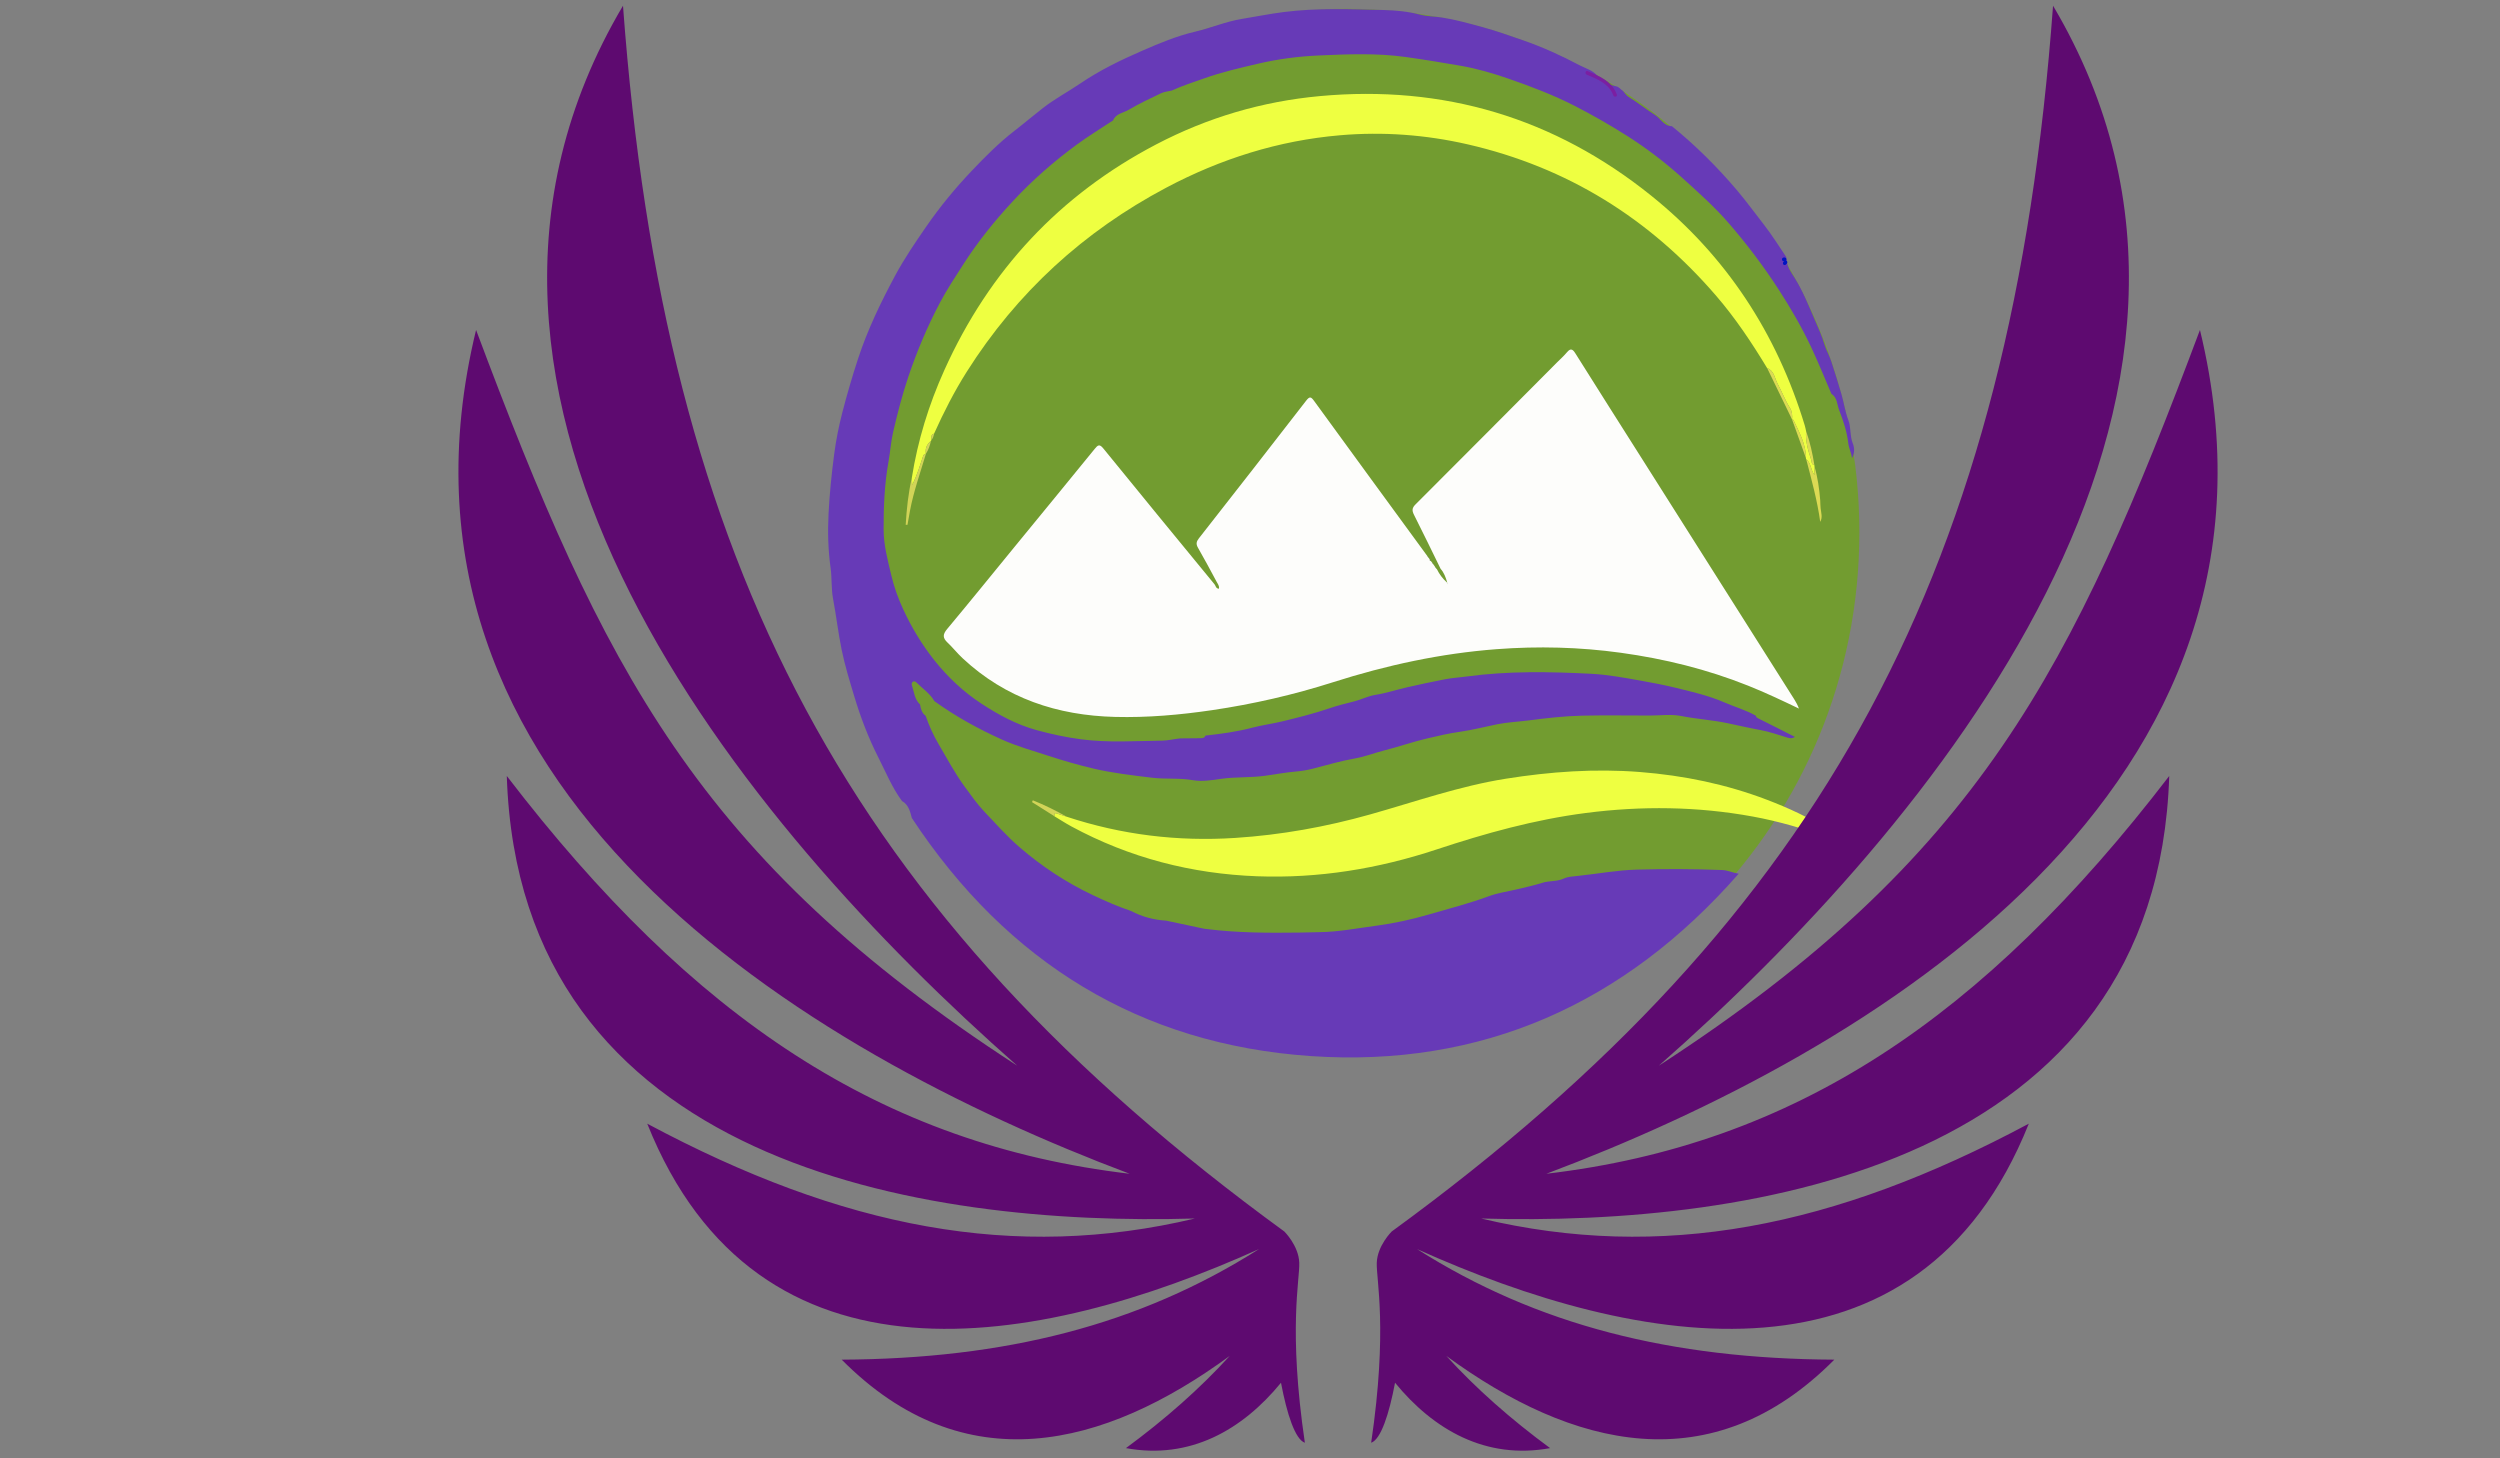 <?xml version="1.0" encoding="utf-8"?>
<!-- Generator: Adobe Illustrator 16.0.3, SVG Export Plug-In . SVG Version: 6.00 Build 0)  -->
<!DOCTYPE svg PUBLIC "-//W3C//DTD SVG 1.1//EN" "http://www.w3.org/Graphics/SVG/1.1/DTD/svg11.dtd">
<svg version="1.1" id="Capa_1" xmlns="http://www.w3.org/2000/svg" xmlns:xlink="http://www.w3.org/1999/xlink" x="0px" y="0px"
	 width="960px" height="560px" viewBox="0 0 960 560" enable-background="new 0 0 960 560" xml:space="preserve">
<rect x="0" y="0" width="960" height="560" fill="#808080" stroke="none"/>
<g>
	<path fill="#729C30" d="M714,204.432c0,111.039-88.101,201.057-196.78,201.057c-108.68,0-196.781-90.018-196.781-201.057
		C320.438,93.39,408.54,3.375,517.22,3.375C625.899,3.375,714,93.389,714,204.432z"/>
	<path fill="#673AB7" d="M633.48,274.768c-8.669,0-17.34-0.145-26.005,0.047c-6.893,0.156-13.746,0.957-20.598,1.842
		c-3.938,0.507-7.93,0.662-11.842,1.445c-4.819,0.966-9.599,2.226-14.456,2.91c-4.268,0.604-8.45,1.584-12.615,2.567
		c-5.547,1.309-10.958,3.209-16.49,4.607c-3.744,0.945-7.323,2.391-11.177,3.062c-5.421,0.938-10.734,2.534-16.081,3.901
		c-2.056,0.524-4.238,0.923-6.229,1.084c-4.157,0.335-8.263,1.133-12.356,1.685c-5.588,0.754-11.207,0.374-16.71,1.158
		c-3.649,0.52-7.326,1.138-10.838,0.518c-5.24-0.927-10.493-0.306-15.68-0.941c-7.519-0.918-15.092-1.775-22.453-3.503
		c-5.848-1.369-11.674-3.06-17.432-4.942c-5.999-1.962-12.081-3.639-17.85-6.244c-9.063-4.094-17.753-8.879-25.862-14.721
		c-1.71-2.995-4.599-4.834-6.935-7.208c-0.944-0.956-2.097-0.046-1.696,1.159c0.835,2.508,0.991,5.369,3.121,7.312
		c0.277,1.685,0.684,3.303,2.156,4.378c1.296,3.761,2.93,7.406,4.932,10.793c3.255,5.507,6.237,11.194,10.031,16.373
		c2.469,3.369,4.859,6.789,7.748,9.819c4.316,4.529,8.458,9.229,13.196,13.334c8.657,7.501,18.103,13.711,28.425,18.587
		c4.757,2.248,9.548,4.354,14.527,6.023c4.228,2.232,8.731,3.428,13.476,3.718c4.798,1.021,9.593,2.041,14.391,3.057
		c0.348,0.074,0.702,0.108,1.055,0.152c11.792,1.469,23.635,1.543,35.483,1.375c2.684-0.036,5.365-0.133,8.046-0.166
		c7.274-0.094,14.421-1.505,21.591-2.452c6.856-0.902,13.695-2.4,20.347-4.339c7.731-2.253,15.549-4.243,23.133-7.05
		c3.437-1.272,7.159-1.749,10.745-2.62c3.243-0.787,6.547-1.49,9.688-2.487c2.73-0.868,5.586-0.399,8.262-1.648
		c1.566-0.73,3.625-0.817,5.398-1.005c7.576-0.793,15.094-2.225,22.721-2.417c10.907-0.279,21.817-0.257,32.721,0.165
		c2.069,0.079,4.034,1.059,6.286,1.421c-43.838,50.016-98.732,74.506-164.328,70.021c-65.336-4.472-116.541-35.83-153.171-91.401
		c-0.683-2.526-1.258-5.117-3.787-6.535c-3.787-5.104-6.17-11.001-9.03-16.628c-3.845-7.557-6.877-15.498-9.304-23.593
		c-1.757-5.871-3.585-11.754-4.83-17.817c-1.334-6.507-2.076-13.091-3.303-19.587c-0.751-3.99-0.402-7.958-0.95-11.875
		c-0.971-6.938-1.139-13.912-0.789-20.855c0.385-7.643,1.177-15.278,2.167-22.866c0.704-5.394,1.783-10.773,3.142-16.039
		c1.778-6.888,3.773-13.718,5.989-20.492c3.681-11.254,8.784-21.807,14.344-32.144c3.477-6.464,7.623-12.53,11.788-18.576
		c5.276-7.652,11.164-14.812,17.509-21.486c5.138-5.401,10.418-10.747,16.369-15.342c3.711-2.866,7.292-5.92,11.005-8.808
		c4.546-3.54,9.608-6.212,14.341-9.431c7.503-5.101,15.677-9.06,23.925-12.639c6.494-2.819,13.086-5.602,20.069-7.229
		c6.048-1.407,11.883-3.922,17.974-4.912c5.383-0.874,10.746-1.967,16.178-2.655c12.813-1.625,25.632-1.125,38.443-0.779
		c4.605,0.123,9.297,0.558,13.869,1.767c2.693,0.713,5.574,0.668,8.369,1.102c5.344,0.828,10.5,2.299,15.667,3.701
		c5.227,1.417,10.35,3.256,15.485,5.036c7.5,2.606,14.697,5.863,21.7,9.584c2.451,1.301,5.354,1.907,7.099,4.409
		c1.476,2.872,4.381,2.952,6.948,3.698c1.156,0.174,1.748,1.227,2.663,1.78c0.722,0.776,1.321,1.754,2.188,2.292
		c3.5,2.174,6.725,4.772,10.171,6.974c2.169,1.384,3.43,4.259,6.443,4.273c9.101,7.399,17.378,15.624,25.01,24.617
		c3.562,4.195,6.761,8.643,10.142,12.953c3.112,3.969,5.799,8.287,8.638,12.479c0.227,0.334,0.17,0.874,0.241,1.319
		c0.211,2.716,1.787,4.815,3.146,6.976c3.123,4.976,5.263,10.433,7.581,15.794c1.371,3.162,2.813,6.271,3.805,9.649
		c0.622,2.1,1.903,4.297,2.636,6.547c1.364,4.204,2.707,8.419,3.932,12.667c0.935,3.234,1.392,6.641,2.587,9.761
		c1.143,2.983,0.547,6.185,1.771,9.154c0.684,1.655,0.666,3.753-0.331,5.58c-0.207-1.987-1.19-3.769-1.41-5.657
		c-0.521-4.468-1.91-8.694-3.515-12.791c-0.836-2.121-0.7-4.864-2.996-6.3c-2.495-5.796-4.857-11.656-7.518-17.374
		c-3.681-7.906-8.045-15.427-12.778-22.738c-5.776-8.918-12.158-17.338-19.085-25.355c-5.481-6.343-11.736-11.886-17.902-17.461
		c-6.621-5.982-13.78-11.43-21.303-16.194c-6.464-4.094-13.126-7.918-19.96-11.418c-8.242-4.223-16.875-7.489-25.538-10.491
		c-5.911-2.049-12.019-3.838-18.291-4.924c-7.044-1.219-14.068-2.384-21.151-3.37c-11.146-1.55-22.282-1.072-33.377-0.578
		c-7.788,0.347-15.649,1.369-23.307,3.167c-6.907,1.622-13.866,3.219-20.541,5.589c-4.184,1.485-8.464,2.844-12.531,4.716
		c-1.371,0.327-2.847,0.427-4.095,1.02c-4.224,2.009-8.469,4.008-12.497,6.386c-2.043,1.207-4.854,1.388-5.963,4.054
		c-4.641,3.075-9.408,5.972-13.896,9.262c-8.882,6.51-17.176,13.781-24.688,21.881c-6.917,7.459-13.294,15.371-18.849,24.019
		c-3.145,4.896-6.368,9.762-9.075,14.886c-4.812,9.102-8.802,18.593-12.112,28.414c-2.369,7.033-4.213,14.198-5.865,21.387
		c-0.809,3.519-1.053,7.332-1.7,10.925c-1.579,8.766-1.958,17.545-1.918,26.399c0.026,5.996,1.578,11.674,2.932,17.439
		c1.091,4.664,2.71,9.083,4.691,13.349c3.183,6.857,7.079,13.308,11.767,19.234c5.18,6.544,11.277,12.252,18.108,16.733
		c6.555,4.304,13.576,8.104,21.291,10.218c5.619,1.539,11.231,2.745,17.043,3.51c10.437,1.376,20.831,0.631,31.231,0.511
		c2.188-0.025,4.521-0.643,6.806-0.858c2.575-0.022,5.149-0.042,7.727-0.075c0.806-0.011,1.634-0.026,1.977-1.004
		c6.033-0.675,12.036-1.459,17.938-3.022c3.821-1.013,7.771-1.507,11.615-2.442c6.037-1.473,12.071-2.968,17.975-4.986
		c3.158-1.079,6.413-1.893,9.654-2.698c2.723-0.673,5.193-2.031,8.04-2.476c4.141-0.647,8.173-1.999,12.274-2.934
		c4.794-1.091,9.606-2.112,14.429-3.051c2.769-0.54,5.605-0.697,8.4-1.079c15.873-2.165,31.873-1.86,47.802-1.045
		c6.313,0.323,12.715,1.516,19.042,2.638c4.512,0.798,9.059,1.676,13.46,2.755c6.272,1.535,12.641,2.989,18.636,5.595
		c4.009,1.745,8.244,2.927,12.081,5.095c0.085,0.615,0.49,0.827,1.022,1.091c4.603,2.28,9.171,4.62,13.996,7.067
		c-1.256,0.759-2.063,0.512-2.94,0.248c-3.425-1.026-6.817-2.247-10.314-2.884c-4.216-0.769-8.421-1.747-12.583-2.623
		c-5.934-1.25-11.959-1.599-17.883-2.778C641.646,274.17,637.504,274.777,633.48,274.768z"/>
	<path fill="#FDFDFB" d="M553.19,218.422c-3.394-6.922-6.735-13.871-10.218-20.745c-0.828-1.633-0.763-2.637,0.57-3.971
		c18.16-18.151,36.263-36.363,54.377-54.56c1.272-1.275,2.632-2.477,3.785-3.858c1.46-1.75,2.235-1.193,3.288,0.483
		c8.513,13.564,17.099,27.078,25.666,40.606c19.451,30.725,38.905,61.45,58.354,92.18c0.693,1.095,1.306,2.241,1.781,3.539
		c-6.496-3.124-12.925-6.164-19.534-8.803c-15.78-6.301-32.107-10.318-48.892-12.636c-15.829-2.185-31.704-2.578-47.594-1.38
		c-21.441,1.615-42.339,6.146-62.856,12.689c-15.165,4.833-30.635,8.395-46.391,10.721c-12.41,1.833-24.848,2.927-37.377,2.609
		c-22.057-0.557-41.964-7.084-58.512-22.535c-2.034-1.896-3.78-4.114-5.802-6.027c-1.886-1.785-1.86-3.125-0.133-5.191
		c8.861-10.6,17.544-21.355,26.298-32.048c10.121-12.367,20.275-24.703,30.355-37.106c1.198-1.475,1.839-2.011,3.305-0.204
		c14.188,17.451,28.453,34.838,42.733,52.208c0.464,0.562,0.481,1.636,1.68,1.673c0.227-1.066-0.449-1.843-0.867-2.626
		c-2.351-4.391-4.701-8.785-7.18-13.102c-0.817-1.423-0.644-2.351,0.344-3.61c13.767-17.564,27.505-35.151,41.152-52.811
		c1.404-1.817,1.895-1.606,3.13,0.093c14.448,19.885,28.972,39.712,43.477,59.56c0.146,0.206,0.297,0.415,0.446,0.623
		c0.158,0.221,0.317,0.445,0.477,0.667c-0.075,0.297,0.035,0.468,0.337,0.5c0.214,0.274,0.424,0.55,0.637,0.825
		c0.115,0.163,0.228,0.326,0.345,0.488c0.271,0.391,0.545,0.779,0.816,1.17c0.086,0.124,0.176,0.246,0.263,0.369
		c0.078,0.155,0.189,0.281,0.333,0.378c0.906,1.854,2.075,3.501,3.999,5.238C555.111,221.537,554.453,219.834,553.19,218.422z
		 M555.904,224.291l0.098-0.158l-0.137-0.023L555.904,224.291z"/>
	<path fill="#EEFF41" d="M696.706,178.56c0.022,0.186,0.042,0.371,0.065,0.555c0,1.104,0,2.209,0,3.312
		c-1.534-1.958-1.221-4.55-3.184-6.068c-0.119-0.106-0.142-0.233-0.084-0.38c0.007-5.471-2.646-10.041-4.853-14.757
		c-0.048-0.103-0.329-0.097-0.498-0.143l0.012,0.019c0.108-1.562,0.049-3.072-0.833-4.458c-1.876-2.938-3.08-6.241-4.737-9.281
		c-1.132-2.081-1.259-5.006-4.008-6c-5.858-9.688-12.113-19.087-19.486-27.661c-25.688-29.875-57.368-49.511-95.499-58.267
		c-16.185-3.716-32.55-4.902-48.998-3.495c-23.585,2.019-45.851,9.031-66.843,20.169c-31.562,16.745-57.225,40.143-76.537,70.668
		c-4.794,7.58-8.858,15.565-12.54,23.758c-1.439,0.345-0.931,1.579-1.102,2.505c0.062,0.126,0.027,0.222-0.099,0.279
		c-1.547,1.271-2.306,2.866-1.932,4.919c0,0,0.014-0.023,0.014-0.021c-0.596,0.067-0.911,0.395-1.112,0.992
		c-1.193,3.543-2.24,7.15-4.141,11.033c-0.084-1.294-0.129-2.005-0.177-2.717c2.271-14.363,6.523-28.128,12.462-41.315
		c17.301-38.431,44.392-67.39,81.337-86.734c19.784-10.359,40.754-16.531,62.897-18.573c47.379-4.371,89.965,8.264,127.274,38.266
		c28.629,23.023,48.145,52.674,58.932,88.225c0.21,0.69,0.33,1.411,0.494,2.117c-0.271,3.815,0.729,7.403,1.946,10.938
		C695.742,177.212,695.451,178.369,696.706,178.56z"/>
	<path fill="#EEFF41" d="M702.678,321.815c-9.683-3.509-19.525-6.424-29.65-8.271c-21.271-3.877-42.606-4.127-64.031-1.362
		c-19.657,2.533-38.614,7.806-57.409,14.031c-22.329,7.394-45.283,11.15-68.813,10.277c-25.17-0.936-49.06-7.073-71.377-19.152
		c-2.22-1.2-4.343-2.591-6.508-3.896c0.125-0.491-0.286-1.441,0.854-1.085c1.297,0.404,2.583,0.843,3.876,1.269
		c21.04,6.95,42.614,9.563,64.659,8.141c17.605-1.141,34.912-4.246,51.901-9.037c17.273-4.872,34.262-10.87,52.052-13.7
		c17.082-2.721,34.224-3.937,51.533-2.575c16.76,1.32,33.048,4.665,48.784,10.67c8.194,3.127,16.173,6.757,23.57,11.602
		c-0.495,1.023,0.217,1.234,0.934,1.435c0.502,0.137,1.166,0.194,1.094,0.895C704.054,321.936,703.226,321.67,702.678,321.815z"/>
	<path fill="#D2D458" d="M350.137,183.521c0.047,0.712,0.093,1.422,0.178,2.717c1.901-3.883,2.946-7.49,4.141-11.033
		c0.201-0.597,0.514-0.924,1.11-0.992c-2.148,7.284-4.729,14.444-6.138,21.945c-0.333,1.781-0.633,3.569-0.949,5.354
		c-0.231,0.008-0.463,0.017-0.694,0.026C348.148,195.475,348.767,189.447,350.137,183.521z"/>
	<path fill="#DCDA54" d="M693.588,176.358c1.963,1.519,1.649,4.11,3.184,6.069c0-1.101,0-2.207,0-3.311
		c1.242,4.273,1.837,8.659,2.2,13.085c0.048,0.988,0.048,1.981,0.149,2.962c0.182,1.755,0.832,3.515-0.156,5.228
		C697.848,192.225,695.646,184.307,693.588,176.358z"/>
	<path fill="#DCDA54" d="M678.587,141.359c2.749,0.994,2.876,3.919,4.008,6.001c1.657,3.04,2.861,6.343,4.737,9.281
		c0.882,1.385,0.941,2.896,0.833,4.457C684.973,154.518,681.778,147.939,678.587,141.359z"/>
	<path fill="#D2D458" d="M409.619,313.626c-1.292-0.426-2.579-0.864-3.876-1.269c-1.14-0.356-0.729,0.594-0.854,1.085
		c-2.865-1.812-5.728-3.619-8.591-5.432c0.1-0.234,0.196-0.47,0.295-0.704C401.063,309.101,405.395,311.233,409.619,313.626z"/>
	<path fill="#DCDA54" d="M688.153,161.081c0.169,0.044,0.45,0.04,0.498,0.141c2.207,4.717,4.859,9.286,4.853,14.758
		C691.719,171.013,689.937,166.046,688.153,161.081z"/>
	<path fill="#DCDA54" d="M696.706,178.56c-1.255-0.19-0.964-1.348-1.228-2.117c-1.215-3.535-2.217-7.121-1.945-10.936
		C695.032,169.746,696.027,174.114,696.706,178.56z"/>
	<path fill="#D2D458" d="M355.552,174.235c-0.375-2.054,0.385-3.648,1.932-4.919C357.081,171.056,356.544,172.738,355.552,174.235z"
		/>
	<path fill="#D2D458" d="M357.583,169.037c0.171-0.926-0.338-2.16,1.102-2.505C358.516,167.456,358.271,168.349,357.583,169.037z"/>
	<path fill="#707C6D" d="M548.577,214.196c-0.15-0.208-0.299-0.417-0.447-0.624C548.463,213.642,548.622,213.841,548.577,214.196z"
		/>
	<path fill="#707C6D" d="M549.391,215.361c-0.302-0.032-0.412-0.203-0.335-0.499C549.361,214.892,549.479,215.052,549.391,215.361z"
		/>
	<path fill="#707C6D" d="M551.45,218.214c-0.087-0.124-0.174-0.247-0.262-0.37C551.471,217.823,551.55,217.954,551.45,218.214z"/>
	<path fill="#707C6D" d="M550.371,216.674c-0.116-0.163-0.229-0.325-0.345-0.486C550.349,216.197,550.444,216.373,550.371,216.674z"
		/>
	<polygon fill="#707C6D" points="555.904,224.291 555.865,224.109 556.002,224.133 	"/>
	<g>
		<g>
			<path fill="#7B1FA2" d="M620.877,36.288c-1.954-5.156-6.531-6.986-11.216-8.981c-0.822-0.351-1.179,1.008-0.367,1.354
				c4.158,1.771,8.497,3.382,10.245,8.001C619.858,37.498,621.195,37.134,620.877,36.288L620.877,36.288z"/>
		</g>
	</g>
	<g>
		<g>
			<path fill="#0114C2" d="M684.954,100.308c0.892,0,0.892-1.405,0-1.405C684.061,98.903,684.061,100.308,684.954,100.308
				L684.954,100.308z"/>
		</g>
	</g>
	<g>
		<g>
			<path fill="#0114C2" d="M685.313,100.308c0.894,0,0.894-1.405,0-1.405C684.422,98.903,684.422,100.308,685.313,100.308
				L685.313,100.308z"/>
		</g>
	</g>
	<g>
		<g>
			<path fill="#0114C2" d="M685.313,101.786c0.894,0,0.894-1.404,0-1.404C684.422,100.382,684.422,101.786,685.313,101.786
				L685.313,101.786z"/>
		</g>
	</g>
	<g>
		<g>
			<path fill="#0114C2" d="M685.67,101.417c0.896,0,0.896-1.404,0-1.404C684.776,100.012,684.776,101.417,685.67,101.417
				L685.67,101.417z"/>
		</g>
	</g>
</g>
<g>
	<path fill-rule="evenodd" clip-rule="evenodd" fill="#5E0A70" d="M637.031,409.203C759.856,329.51,796.142,256.558,844.782,126.7
		c42.86,176.421-126.835,277.32-250.962,324.021c95.052-11.199,167.689-59.533,239.169-152.746
		c-4.771,149.396-160.063,172.974-264.223,169.933c69.197,16.442,135.198,3.736,210.297-36.419
		c-42.514,106.342-150.212,86.317-234.926,48.153c46.043,29.238,97.707,42.151,160.242,42.466
		c-47.017,47.396-100.598,33.98-148.982-1.43c11.474,12.577,24.698,24.25,39.84,35.4c-24.622,4.529-44.731-7.009-59.54-25.112
		c-2.282,12.06-5.445,21.759-9.169,23.047c6.446-43.7,1.911-62.551,2.149-69.123c0.238-6.564,5.729-11.989,5.729-11.989
		C701.569,351.099,772.553,217.025,788.368,2.196c89.572,151.278-46.432,314.693-151.365,407.017L637.031,409.203z"/>
	<path fill-rule="evenodd" clip-rule="evenodd" fill="#5E0A70" d="M390.563,409.203C267.739,329.51,231.453,256.558,182.812,126.7
		c-42.861,176.421,126.835,277.32,250.962,324.021c-95.052-11.199-167.69-59.533-239.166-152.746
		c4.769,149.396,160.065,172.974,264.224,169.933c-69.197,16.442-135.202,3.736-210.296-36.419
		c42.513,106.342,150.213,86.317,234.92,48.153c-46.043,29.238-97.705,42.151-160.242,42.466c47.02,47.396,100.6,33.98,148.987-1.43
		c-11.478,12.577-24.698,24.25-39.842,35.4c24.62,4.529,44.735-7.009,59.541-25.112c2.284,12.06,5.443,21.759,9.166,23.047
		c-6.445-43.7-1.911-62.551-2.15-69.123c-0.233-6.564-5.723-11.989-5.723-11.989C326.026,351.099,255.043,217.025,239.232,2.196
		c-89.574,151.278,46.427,314.693,151.359,407.017L390.563,409.203z"/>
</g>
</svg>
